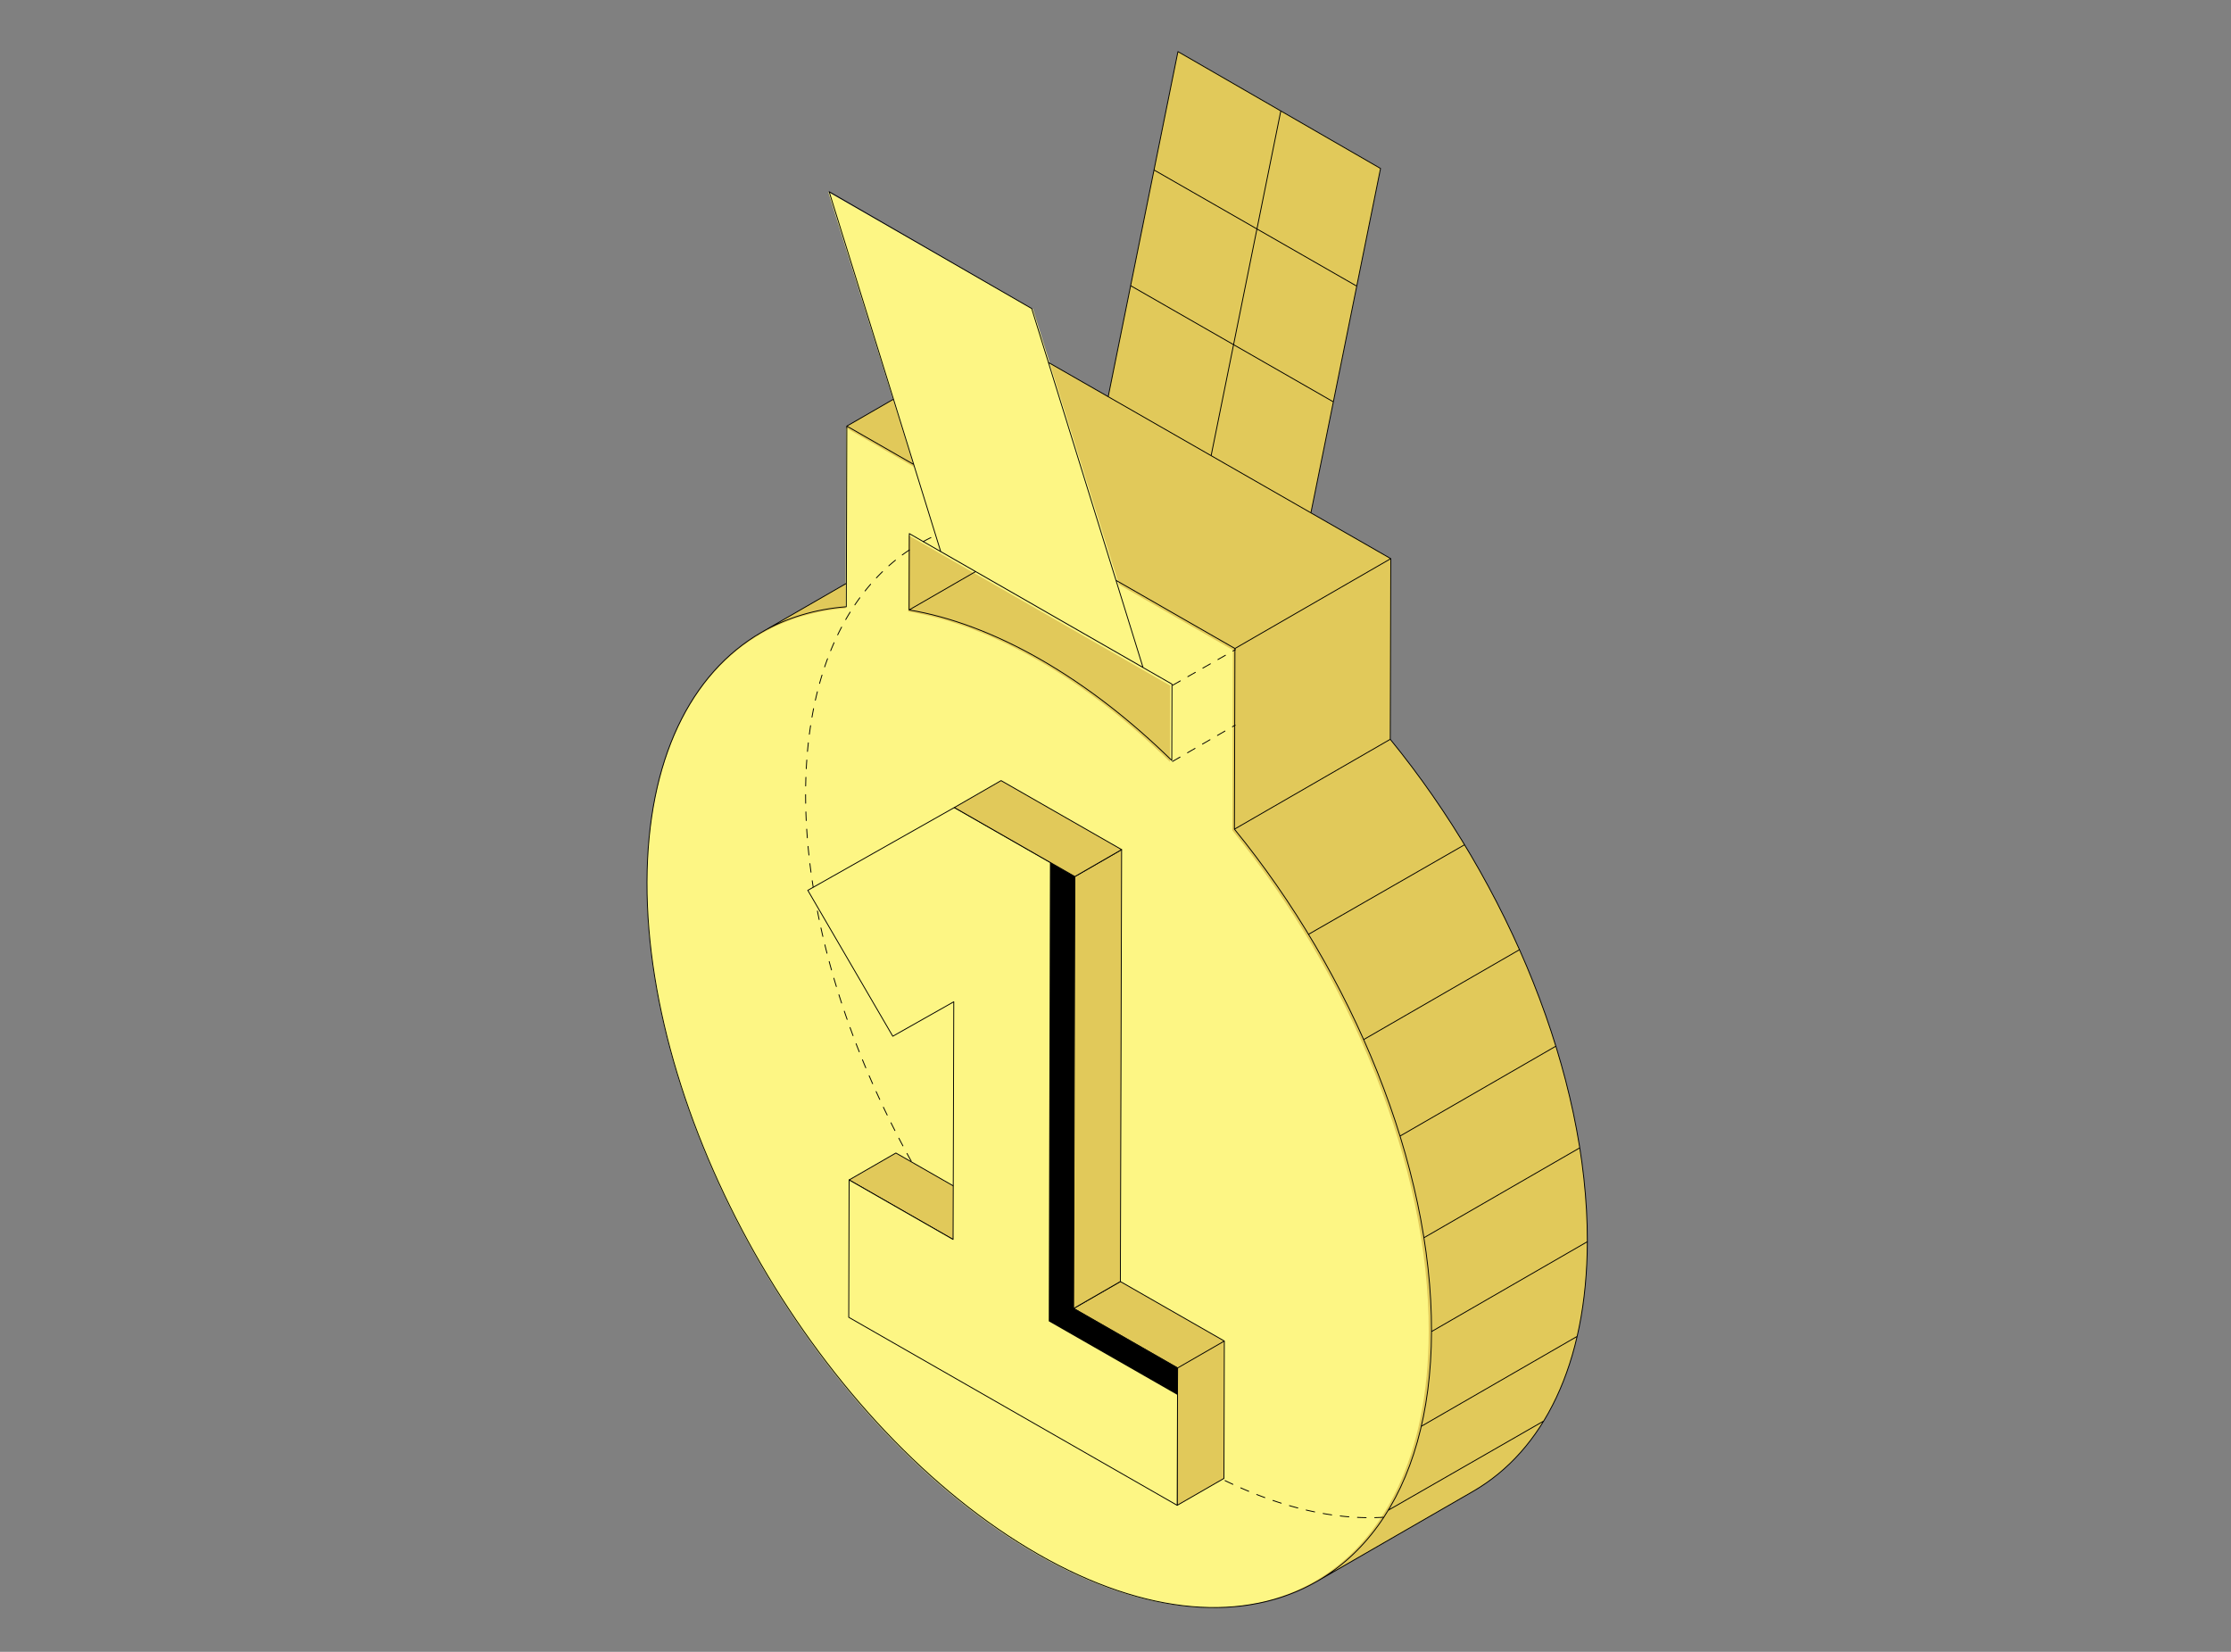 <svg xmlns="http://www.w3.org/2000/svg" width="516" height="382" fill="none" viewBox="0 0 516 382"><rect x="0" y="0" width="516" height="382" fill="#808080" stroke="none"/><path fill="#E1C95A" d="m303.195 118.607 16.102-79.647-46.856-27.022-16.128 79.804"/><path fill="#E1C95A" d="m319.297 38.96-16.102 79.647 18.47 10.586-.118 41.779c27.327 33.498 45.69 77.668 45.582 116.185-.077 28.387-10.181 48.356-26.462 57.744v.011l-36.041 20.78h-.005c-16.496 9.51-39.338 8.176-64.548-6.272-50.113-28.712-90.596-98.301-90.433-155.442.082-28.383 10.181-48.346 26.468-57.734l19.646-11.332.102-36.365 36.041-20.786 24.416 13.98 16.128-79.803z"/><path fill="#FDF684" d="m257.723 134.585 27.418 15.742-.117 41.718c27.23 33.444 45.527 77.548 45.42 115.998-.163 57.05-40.768 80.057-90.697 51.395-49.925-28.666-90.27-98.144-90.107-155.193.112-38.455 18.598-61.437 45.93-63.554l.117-41.718 15.413 8.851m59.535 50.726-6.691-3.84-53.847-30.911-.051 17.626c9.472 1.591 19.668 5.34 30.287 11.435 10.613 6.095 20.794 14.04 30.251 23.317z"/><path fill="#FDF684" d="m264.936 154.83-47.291-26.901-26.08-83.516 47.353 27.115z"/><path stroke="#000" stroke-dasharray="2 2" stroke-linecap="round" stroke-linejoin="round" stroke-miterlimit="10" stroke-width="0.2" d="M213.531 125.245a44 44 0 0 1 3.214-1.592m-28.584 82.011c-1.22-7.546-1.856-15.001-1.835-22.254.076-27.24 9.356-46.722 24.454-56.523m-.035 141.621c-10.801-19.375-18.612-40.296-22.207-60.629m131.426 143.01c-11.142.659-23.718-2.124-37.092-8.707m-11.624-183.726 14.477-8.221m-14.528 25.852 14.477-8.382"/><path stroke="#000" stroke-linecap="round" stroke-linejoin="round" stroke-miterlimit="10" stroke-width="0.2" d="m256.313 91.742 16.128-79.804 46.856 27.022-16.102 79.647 18.47 10.586-.118 41.779m-65.234-79.23 46.881 26.86m-46.881-26.86-13.862-7.938m124.678 203.353c.108-38.517-18.255-82.687-45.582-116.185m45.582 116.185c-.077 28.388-10.181 48.366-26.462 57.755l-36.041 20.78c-16.496 9.51-39.343 8.176-64.553-6.272-50.113-28.712-90.596-98.301-90.433-155.442.082-28.383 10.181-48.346 26.468-57.734m191.021 140.913-36.04 20.786m-9.542-136.971-36.04 20.786m-109.399-45.514 19.646-11.332.102-36.365 10.8-6.229m-30.548 53.926c5.829-3.376 12.382-5.362 19.626-5.923l.117-41.784 15.469 8.865m50.184-41.333 46.881 26.86m-28.252 12.372 16.097-79.642M266.909 39.31l46.886 26.86m-55.687 68.036 27.516 15.767-.117 41.785m0 0c27.327 33.498 45.689 77.673 45.582 116.185m0 0c-.108 37.844-18.02 60.732-44.662 63.535m34.66-22.217 35.948-20.629m-28.303 1.213 36.04-20.786m-35.432-22.821 36.04-20.786m-41.568-2.725 36.041-20.785m-44.452-1.528 36.04-20.786m-48.794-3.557 36.087-20.71m-53.104-45.388 36.04-20.785m-111.399 11.864 15.382-8.87m45.413 26.028-6.714-3.847-54.04-30.961-.051 17.655c9.506 1.594 19.738 5.349 30.395 11.454 10.651 6.105 20.868 14.062 30.359 23.353zm-6.704-3.852-46.788-26.804-25.803-83.215 46.85 27.018z"/><path fill="#E1C95A" stroke="#000" stroke-linecap="round" stroke-linejoin="round" stroke-miterlimit="10" stroke-width="0.2" d="m196.388 272.877 10.815-6.231 24.044 13.765-10.81 6.231zm51.928 29.72 10.81-6.226 24.044 13.76-10.81 6.231zm24.044 13.765 10.81-6.231-.087 31.769-10.815 6.225z"/><path fill="#FDF684" stroke="#000" stroke-linecap="round" stroke-linejoin="round" stroke-miterlimit="10" stroke-width="0.2" d="m248.602 202.712-.286 99.885 24.044 13.765-.092 31.763-75.967-43.485.087-31.764 24.049 13.765.159-54.969-14.109 7.97-19.651-33.741 33.887-19.149z"/><path fill="#000" d="m242.845 199.417-.277 106.141 29.774 17.043.018-6.239-24.044-13.765.286-99.884z"/><path fill="#E1C95A" stroke="#000" stroke-linecap="round" stroke-linejoin="round" stroke-miterlimit="10" stroke-width="0.2" d="m248.603 202.712 10.81-6.231-.287 99.89-10.81 6.226z"/><path fill="#E1C95A" stroke="#000" stroke-linecap="round" stroke-linejoin="round" stroke-miterlimit="10" stroke-width="0.2" d="m220.724 186.752 10.81-6.226 27.879 15.956-10.81 6.231z"/></svg>